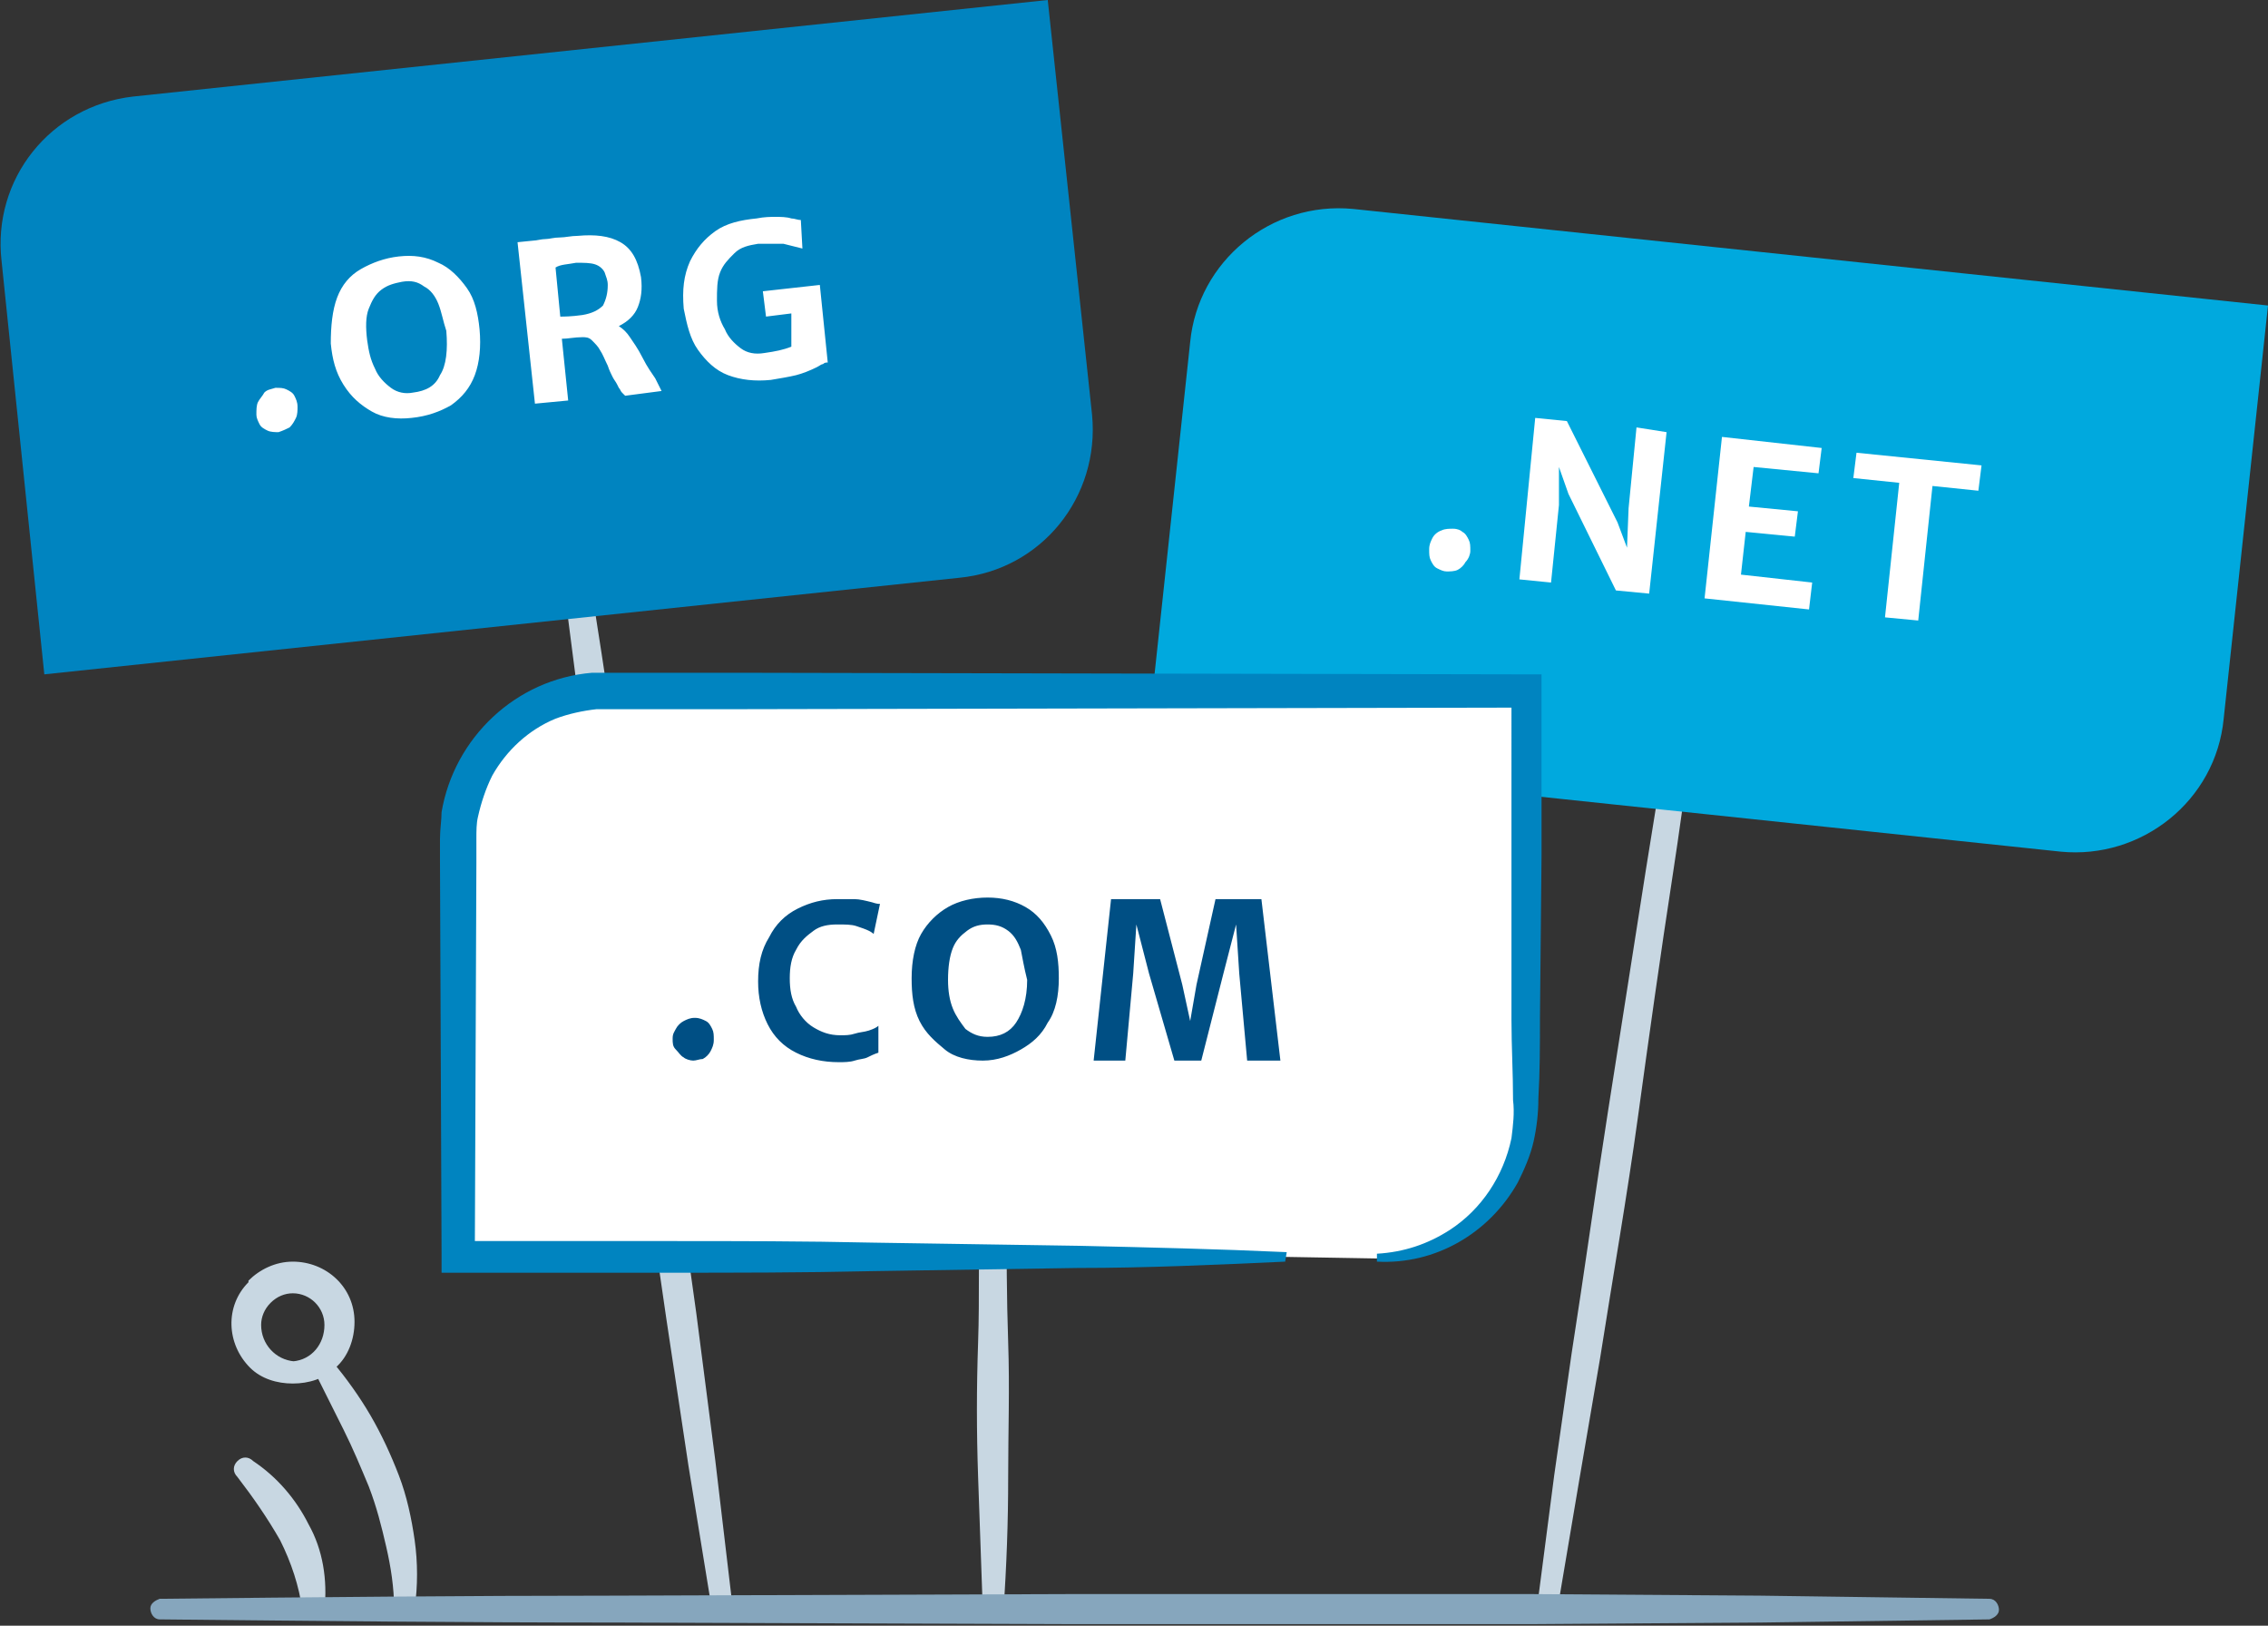 <svg id="Layer_2" xmlns="http://www.w3.org/2000/svg" viewBox="0 0 143.3 102.7"><rect x="0" y="0" width="143.3" height="102.7" fill="#333333" stroke="none"/><style>.st0{fill:#c8d7e2}.st1{fill:#00a9de}.st2{enable-background:new}.st3{fill:#fff}.st4{fill:#0084c0}.st5{fill:#004f84}.st6{fill:#86a6bd}</style><title>features_domain_illo</title><path class="st0" d="M63.4 67.8c.1 2.8.2 5.6.2 8.5s0 5.6.1 8.5 0 5.6 0 8.5-.1 5.6-.3 8.5c0 .4-.4.6-.7.6-.3 0-.5-.3-.6-.6-.1-2.8-.2-5.6-.3-8.5s-.1-5.6 0-8.5 0-5.6.1-8.5.1-5.6.2-8.5c0-.4.4-.6.7-.6.4 0 .6.3.6.6zm44.4-28c-.7 5.1-1.3 10.2-2.1 15.4s-1.5 10.2-2.2 15.3-1.6 10.2-2.4 15.3l-1.3 7.6-1.3 7.7c-.1.4-.4.6-.8.5-.3-.1-.5-.4-.5-.7l1-7.7 1.1-7.7c.8-5.1 1.5-10.2 2.3-15.3l2.4-15.3c.8-5.1 1.7-10.2 2.6-15.3.1-.4.4-.6.8-.5.2.1.5.4.4.7z"/><path class="st1" d="M85.5 13.2l57.8 6.1-2.8 26.1c-.5 5.2-5.2 8.9-10.3 8.4l-57.8-6.1 2.8-26.1c.5-5.1 5.1-8.9 10.3-8.4z"/><g class="st2"><path class="st3" d="M90.5 34c.1-.2.3-.4.6-.5.2-.1.5-.1.7-.1.3 0 .5.1.6.2.2.1.3.3.4.5.1.2.1.4.1.7 0 .2-.1.5-.3.7-.1.2-.3.4-.5.5-.2.1-.5.1-.7.1-.2 0-.4-.1-.6-.2-.2-.1-.3-.3-.4-.5-.1-.2-.1-.4-.1-.7 0-.3.1-.5.2-.7zM105.3 27.3l-1.1 10.2-2.1-.2-3-6.1-.6-1.7v2.4l-.5 4.9-2-.2 1-10.2 2 .2 3.2 6.4.6 1.6.1-2.5.5-5.1 1.9.3zM115.1 28.3l-.2 1.6-4.1-.4-.3 2.5 3.1.3-.2 1.6-3.1-.3-.3 2.7 4.5.5-.2 1.7-6.6-.7 1.1-10.2 6.3.7zM117.1 30.2l.2-1.6 7.9.8-.2 1.6-2.9-.3-.9 8.5-2.1-.2.9-8.5-2.9-.3z"/></g><path class="st0" d="M35.8 27.4c1 6.2 2 12.3 2.9 18.5s1.8 12.4 2.7 18.5L44 83l1.2 9.3 1.1 9.3c0 .4-.3.7-.6.7s-.6-.2-.7-.5l-1.5-9.2-1.4-9.3-2.7-18.6c-.9-6.2-1.8-12.4-2.6-18.6l-2.4-18.6c0-.4.3-.7.6-.7.5 0 .8.3.8.6z"/><path class="st4" d="M8.4 6.1L66.2 0 69 26.2c.5 5.2-3.2 9.8-8.4 10.3L2.8 42.6.1 16.5c-.6-5.2 3.1-9.8 8.3-10.4z"/><g class="st2"><path class="st3" d="M16.3 25.4c.1-.2.3-.4.4-.6.2-.2.4-.2.7-.3.3 0 .5 0 .7.1.2.1.4.2.5.4.1.2.2.4.2.7 0 .2 0 .5-.1.7-.1.2-.2.4-.4.6-.2.1-.4.2-.7.3-.2 0-.5 0-.7-.1-.2-.1-.4-.2-.5-.4-.1-.2-.2-.4-.2-.6 0-.3 0-.6.1-.8zM21.3 18.8c.3-.8.8-1.4 1.5-1.8.7-.4 1.5-.7 2.4-.8.9-.1 1.7 0 2.5.4.7.3 1.3.9 1.8 1.6s.7 1.6.8 2.6c.1 1.1 0 2.1-.3 2.9-.3.8-.8 1.4-1.5 1.9-.7.4-1.5.7-2.5.8-.9.1-1.8 0-2.5-.4s-1.3-.9-1.8-1.7-.7-1.6-.8-2.6c0-1.1.1-2.1.4-2.9zm6.4.4c-.2-.5-.5-.9-.9-1.1-.4-.3-.8-.4-1.4-.3-.5.1-.9.2-1.3.5s-.6.7-.8 1.2c-.2.5-.2 1.2-.1 2 .1.7.2 1.2.5 1.8.2.5.6.9 1 1.2.4.3.9.4 1.4.3.8-.1 1.4-.4 1.7-1.1.4-.6.5-1.6.4-2.8-.2-.6-.3-1.2-.5-1.7zM41.8 24.7l-2.3.3-.2-.2c-.1-.1-.1-.2-.2-.3l-.1-.2c-.1-.2-.2-.3-.3-.5-.1-.2-.2-.4-.3-.7-.2-.4-.3-.7-.5-1-.1-.2-.3-.4-.5-.6-.2-.2-.4-.2-.6-.2-.5 0-.9.1-1.3.1l.4 3.9-2.1.2-1.1-10.2 1-.1c.2 0 .5-.1.8-.1.2 0 .5-.1.9-.1.3 0 .7-.1 1.1-.1 1.1-.1 2 0 2.7.4.7.4 1.1 1.1 1.3 2.2.1.8 0 1.4-.2 1.9s-.6.9-1.2 1.2c.3.2.5.4.7.7.2.3.5.7.8 1.3.3.6.6 1 .8 1.3l.4.8zM35.4 20c.2 0 .7 0 1.4-.1.6-.1 1-.3 1.3-.6.2-.4.3-.8.3-1.3 0-.3-.1-.5-.2-.8-.1-.2-.3-.4-.6-.5-.3-.1-.7-.1-1.2-.1-.5.1-1 .1-1.3.3l.3 3.1zM51.8 18l.5 4.9c-.1 0-.2 0-.3.1-.1 0-.2.1-.4.2-.4.2-.9.4-1.3.5-.4.1-1 .2-1.6.3-1 .1-1.9 0-2.7-.3s-1.4-.9-1.9-1.6c-.5-.7-.7-1.6-.9-2.6-.1-1.2 0-2.1.4-3 .4-.8.9-1.4 1.6-1.9s1.6-.7 2.6-.8c.5-.1.9-.1 1.2-.1.3 0 .7 0 1 .1.2 0 .4.1.6.1l.1 1.8-1.2-.3h-1.6c-.6.1-1.1.2-1.5.6s-.7.7-.9 1.2c-.2.5-.2 1.1-.2 1.8s.2 1.3.5 1.8c.2.5.6.9 1 1.2.4.3.9.4 1.5.3.7-.1 1.2-.2 1.7-.4v-2.1l-1.6.2-.2-1.6 3.6-.4z"/></g><path class="st3" d="M81.2 79.4H28.9V53.2c0-5.2 4.2-9.4 9.4-9.4h58.1v26.3c0 5.2-4.2 9.4-9.4 9.4"/><path class="st4" d="M81.2 79.7c-4.4.2-8.7.4-13.1.4l-6.5.1-6.5.1c-4.4.1-8.7.1-13.1.1H27.9v-1.1l-.1-24.8V53c0-.6.1-1.2.1-1.7.8-4.7 4.7-8.4 9.5-8.8h9.4l49.6.1h1V54l-.1 10.3c0 1.7 0 3.4-.1 5.1 0 .9-.1 1.8-.3 2.7-.2.9-.6 1.8-1 2.6-1.8 3.2-5.2 5.2-8.9 5v-.5c1.7-.1 3.2-.6 4.6-1.5 2-1.3 3.4-3.4 3.9-5.8.1-.8.2-1.6.1-2.4 0-1.7-.1-3.4-.1-5.1V43.7l1 1-49.6.1h-9.2c-.9.1-1.8.3-2.6.6-1.7.7-3.1 2-4 3.6-.4.8-.7 1.7-.9 2.6-.1.4-.1.9-.1 1.4v1.5L30 79.4l-1-1h13.1c4.4 0 8.7 0 13.1.1l6.5.1 6.5.1c4.4.1 8.7.2 13.1.4l-.1.6z"/><path class="st0" d="M24.9 101.6c0-1.3-.2-2.6-.5-3.9-.3-1.3-.6-2.5-1.1-3.8-.5-1.2-1-2.4-1.6-3.6l-1.8-3.6c-.2-.3 0-.7.3-.9.3-.1.6-.1.8.2.9 1.1 1.7 2.2 2.4 3.4.7 1.2 1.3 2.5 1.8 3.8.5 1.3.8 2.7 1 4.1.2 1.4.2 2.9 0 4.3-.1.4-.4.6-.8.6-.3 0-.5-.2-.5-.6zm-5.8.1c-.2-1.5-.7-3-1.4-4.4-.8-1.4-1.7-2.7-2.7-4-.3-.3-.3-.7 0-1s.7-.3 1 0c1.5 1 2.7 2.4 3.5 4 .9 1.6 1.2 3.5 1 5.4 0 .4-.4.6-.7.6-.5-.2-.7-.4-.7-.6z"/><path class="st0" d="M18.5 87.4c-1 0-2-.3-2.7-1-1.5-1.5-1.6-3.9-.1-5.4v-.1c.7-.7 1.7-1.2 2.8-1.2 2.1 0 3.9 1.6 3.9 3.8 0 1.1-.4 2.2-1.2 2.9-.7.7-1.7 1-2.7 1-.4-.1-.6-.4-.6-.8 0-.3.3-.5.6-.6 1.2-.1 2-1.1 2-2.3 0-1.1-.9-2-2-2-.5 0-1 .2-1.4.6-.4.4-.6.9-.6 1.4 0 1.2.9 2.2 2.1 2.3.4 0 .6.4.6.7-.1.4-.4.6-.7.7z"/><g class="st2"><path class="st5" d="M42.7 65c.1-.2.3-.4.5-.5s.4-.2.7-.2c.3 0 .5.1.7.2s.3.3.4.5c.1.2.1.4.1.7 0 .3-.1.5-.2.7s-.3.4-.5.5c-.2 0-.4.1-.6.1-.2 0-.5-.1-.6-.2-.2-.1-.3-.3-.5-.5s-.2-.4-.2-.7.1-.4.2-.6zM54 56.8c.3 0 .7.1 1.1.2.3.1.4.1.5.1l-.4 1.9s-.1-.1-.3-.2c-.2-.1-.5-.2-.8-.3-.3-.1-.7-.1-1.2-.1-.6 0-1.1.1-1.5.4-.4.3-.8.6-1.1 1.2-.3.5-.4 1.1-.4 1.8s.1 1.3.4 1.8c.2.5.6 1 1.1 1.3s1 .5 1.7.5c.3 0 .6 0 .9-.1.3-.1.6-.1.9-.2s.5-.2.6-.3v1.7c-.3.1-.5.2-.7.3-.2.1-.5.1-.8.2-.3.1-.7.1-1 .1-1 0-1.9-.2-2.7-.6-.8-.4-1.4-1-1.8-1.8-.4-.8-.6-1.7-.6-2.7 0-1.1.2-2 .7-2.8.4-.8 1-1.4 1.8-1.8.8-.4 1.6-.6 2.5-.6H54zM58.2 59c.4-.7 1-1.3 1.7-1.7s1.6-.6 2.5-.6c.9 0 1.7.2 2.4.6s1.2 1 1.6 1.8c.4.8.5 1.7.5 2.7 0 1.1-.2 2.1-.7 2.8-.4.8-1 1.3-1.7 1.7s-1.5.7-2.4.7c-.9 0-1.8-.2-2.4-.7s-1.2-1-1.6-1.8c-.4-.8-.5-1.7-.5-2.7 0-1.1.2-2.1.6-2.8zm6.3 1c-.2-.5-.4-.9-.8-1.2-.4-.3-.8-.4-1.3-.4s-.9.1-1.3.4-.7.6-.9 1.1c-.2.5-.3 1.2-.3 2 0 .7.1 1.3.3 1.8.2.5.5.9.8 1.3.4.3.8.5 1.4.5.8 0 1.4-.3 1.8-.9.4-.6.7-1.5.7-2.7-.2-.8-.3-1.4-.4-1.9zM73.3 56.8l1.4 5.4.5 2.3.4-2.3 1.2-5.4h2.9L80.9 67h-2.1l-.5-5.5-.2-3.1-.8 3.1-1.4 5.5h-1.7l-1.6-5.5-.8-3.1-.2 3.1-.5 5.5h-2l1.1-10.2h3.1z"/></g><path class="st6" d="M10 101c9.6-.1 19.3-.2 28.9-.2l28.9-.1h28.9l14.5.1 14.5.2c.4 0 .6.4.6.7 0 .3-.3.5-.6.6l-14.5.2-14.5.1H67.9l-28.9-.1c-9.6 0-19.3-.1-28.9-.2-.4 0-.6-.4-.6-.7 0-.3.3-.5.6-.6z"/></svg>